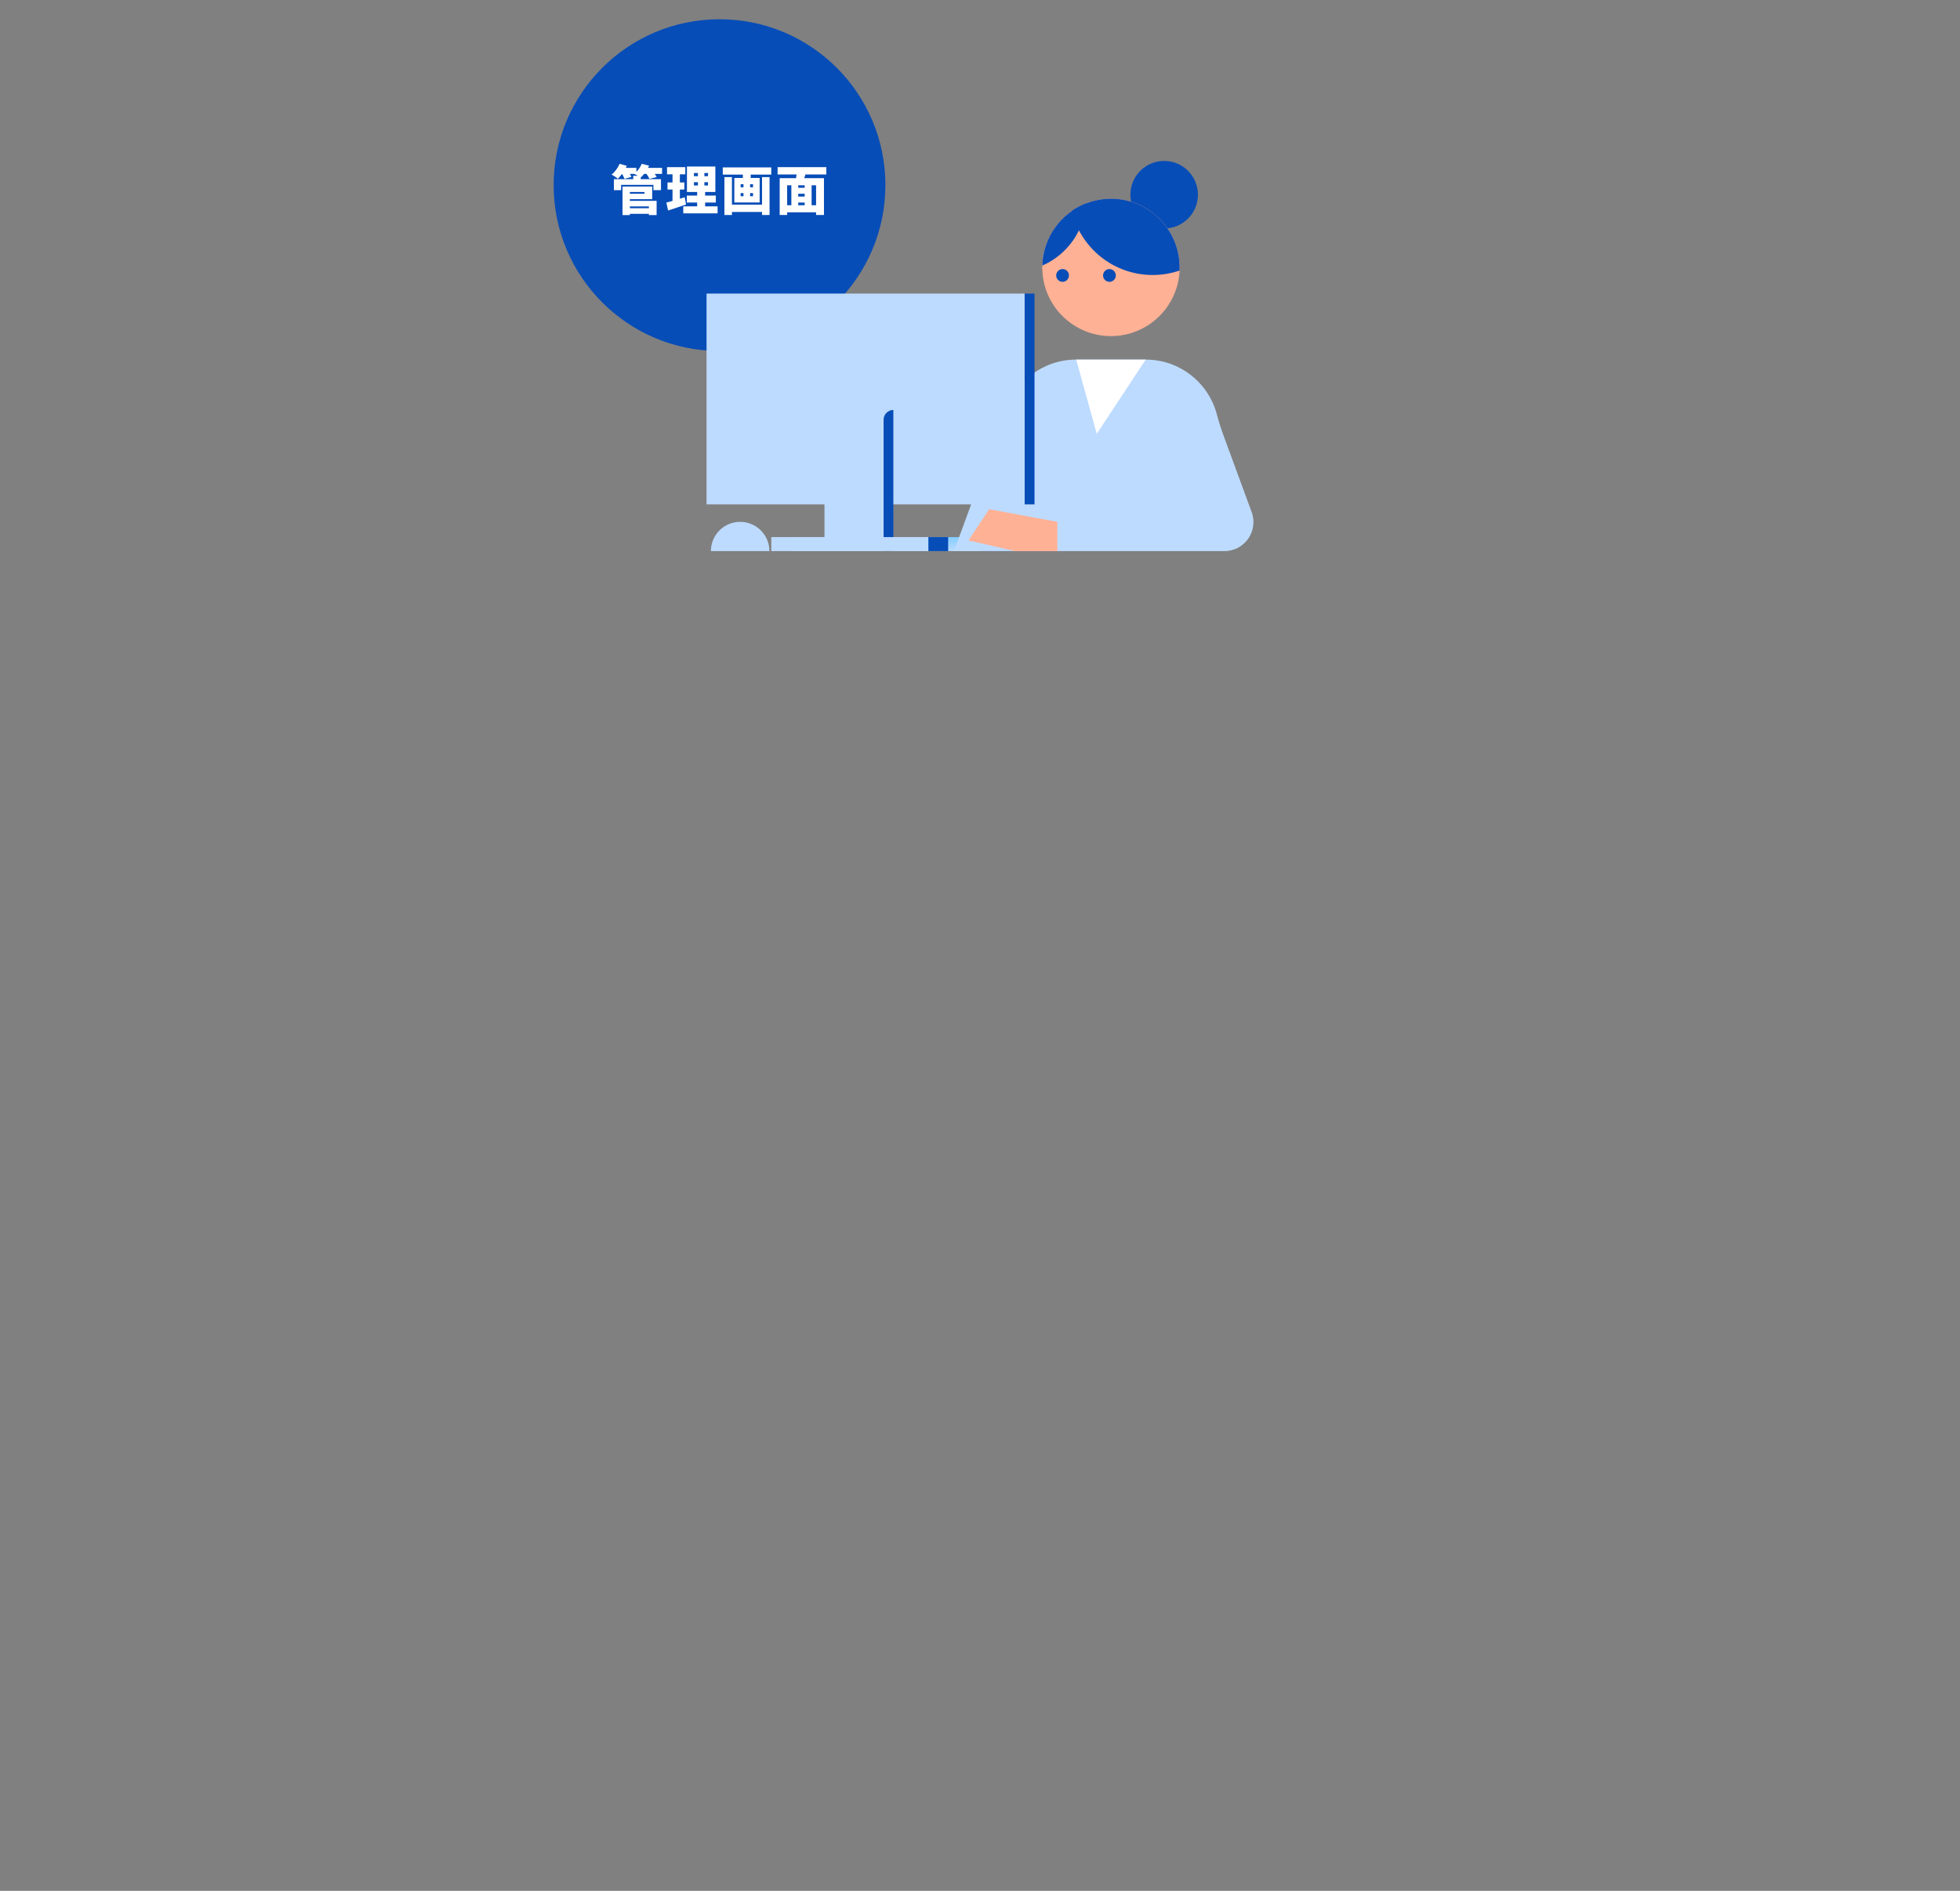 <?xml version="1.0" encoding="UTF-8"?>
<svg id="a" data-name="レイヤー 1" xmlns="http://www.w3.org/2000/svg" xmlns:xlink="http://www.w3.org/1999/xlink" viewBox="0 0 964.289 930.261">
  <rect x="0" y="0" width="964.289" height="930.261" fill="#808080" stroke="none"/>
  <defs>
    <style>
      .c {
        fill: url(#b);
      }

      .d {
        fill: #ffb195;
      }

      .e {
        fill: #074db7;
      }

      .f {
        fill: #fff;
      }

      .g {
        fill: #bddbff;
      }
    </style>
    <linearGradient id="b" data-name="名称未設定グラデーション 13" x1="436.336" y1="264.229" x2="436.336" y2="271.356" gradientUnits="userSpaceOnUse">
      <stop offset="0" stop-color="#83cdff"/>
      <stop offset="1" stop-color="#bddbff"/>
    </linearGradient>
  </defs>
  <g>
    <circle class="e" cx="353.992" cy="91.078" r="81.608"/>
    <g>
      <path class="f" d="M325.721,85.562h-3.592c.367.551.734,1.075.943,1.521l-3.538.944c-.263-.63-.865-1.626-1.442-2.465h-1.206c-.55.682-1.101,1.259-1.651,1.757l-.026-.026v.865h9.988v5.4h-3.723v-2.596h-15.886v2.596h-3.565v-5.4h9.516v-1.678h2.307c-.655-.367-1.362-.708-1.887-.918h-2.071c.314.524.603,1.049.761,1.469l-3.408.97c-.21-.629-.682-1.6-1.18-2.438h-.026c-.682.892-1.39,1.704-2.045,2.359-.733-.603-2.229-1.599-3.093-2.045,1.599-1.258,3.119-3.303,3.932-5.269l3.539.97c-.157.341-.314.682-.498,1.022h5.217v1.939c1.127-1.101,2.071-2.542,2.621-3.932l3.618.892c-.157.366-.341.733-.524,1.101h6.921v2.962ZM309.887,98.826h13.16v7h-3.802v-.63h-9.358v.63h-3.617v-14.052h14.602v6.213h-10.984v.839ZM309.887,94.448v.865h7.183v-.865h-7.183ZM309.887,101.553v.892h9.358v-.892h-9.358Z"/>
      <path class="f" d="M337.524,100.636c-2.963,1.021-6.213,2.07-8.835,2.909l-.839-3.88c.865-.209,1.888-.498,3.015-.812v-5.609h-2.464v-3.487h2.464v-4.011h-2.699v-3.513h8.991v3.513h-2.674v4.011h2.202v3.487h-2.202v4.535c.786-.263,1.599-.498,2.386-.761l.655,3.618ZM353.042,101.527v3.435h-16.882v-3.435h6.842v-1.888h-5.111v-3.407h5.111v-1.783h-5.033v-12.53h13.973v12.53h-5.033v1.783h5.269v3.407h-5.269v1.888h6.134ZM341.404,86.69h1.966v-1.573h-1.966v1.573ZM341.404,91.25h1.966v-1.599h-1.966v1.599ZM348.324,85.116h-1.782v1.573h1.782v-1.573ZM348.324,89.652h-1.782v1.599h1.782v-1.599Z"/>
      <path class="f" d="M379.447,82.363v3.539h-10.118v1.651h4.403v12.06h-12.451v-12.06h4.194v-1.651h-9.883v-3.539h23.854ZM374.912,87.135h3.696v18.639h-3.696v-1.494h-14.811v1.494h-3.696v-18.639h3.696v13.553h14.811v-13.553ZM364.374,92.142h1.416v-1.521h-1.416v1.521ZM364.374,96.546h1.416v-1.547h-1.416v1.547ZM370.482,90.621h-1.442v1.521h1.442v-1.521ZM370.482,94.999h-1.442v1.547h1.442v-1.547Z"/>
      <path class="f" d="M396.257,85.824l-.577,1.835h9.699v18.114h-3.88v-1.311h-14.234v1.311h-3.67v-18.114h8.048c.079-.604.184-1.232.263-1.835h-9.333v-3.592h23.96v3.592h-10.275ZM387.265,100.976h2.071v-9.83h-2.071v9.83ZM395.89,91.146h-3.172v1.232h3.172v-1.232ZM395.89,95.314h-3.172v1.39h3.172v-1.39ZM392.718,100.976h3.172v-1.337h-3.172v1.337ZM401.5,91.146h-2.201v9.83h2.201v-9.83Z"/>
    </g>
  </g>
  <g>
    <rect class="e" x="483.092" y="264.249" width="16.256" height="6.886"/>
    <rect class="c" x="389.58" y="264.249" width="93.511" height="6.886"/>
    <rect class="e" x="456.72" y="264.249" width="9.754" height="6.886"/>
    <g>
      <path class="g" d="M602.386,271.135c9.935,0,16.836-9.889,13.408-19.214l-13.657-37.152c-1.304-3.547-2.48-7.145-3.436-10.801-4.071-15.565-18.193-27.059-35.034-27.059h-34.192c-16.366,0-30.188,10.848-34.697,25.742l-.143-.342-25.3,68.826h133.051Z"/>
      <polygon class="f" points="563.666 176.909 539.594 213.416 529.474 176.909 563.666 176.909"/>
      <polygon class="d" points="520.198 256.741 486.696 250.53 476.479 265.875 499.347 271.135 520.198 271.135 520.198 256.741"/>
      <path class="g" d="M349.75,271.135c0-7.95,6.445-14.395,14.395-14.395,7.95,0,14.395,6.445,14.395,14.395h-28.789Z"/>
      <rect class="e" x="504.091" y="144.43" width="4.877" height="103.722"/>
      <rect class="g" x="347.606" y="144.43" width="156.485" height="103.722"/>
      <rect class="e" x="434.636" y="201.71" width="4.877" height="69.425"/>
      <path class="g" d="M434.715,264.249v-57.742c0-2.65,2.148-4.798,4.798-4.798h-29.083c-2.65,0-4.798,2.148-4.798,4.798v57.742h-26.167v6.886h77.255v-6.886h-22.005Z"/>
      <circle class="e" cx="572.75" cy="95.792" r="16.619"/>
      <g>
        <circle class="d" cx="546.57" cy="131.562" r="33.796"/>
        <path class="e" d="M543.112,97.943c-5.904.607-11.292,2.704-15.84,5.873,4.278,18.049,20.488,31.482,39.845,31.482,4.626,0,9.067-.778,13.215-2.192.073-1.645.031-3.315-.143-5.003-1.91-18.567-18.51-32.071-37.077-30.161Z"/>
        <path class="e" d="M512.793,130.655c12.033-5.223,20.634-16.85,21.508-30.583-12.512,4.867-21.156,16.876-21.508,30.583Z"/>
      </g>
      <g>
        <circle class="e" cx="545.826" cy="135.515" r="3.14"/>
        <circle class="e" cx="522.775" cy="135.515" r="3.14"/>
      </g>
    </g>
  </g>
</svg>